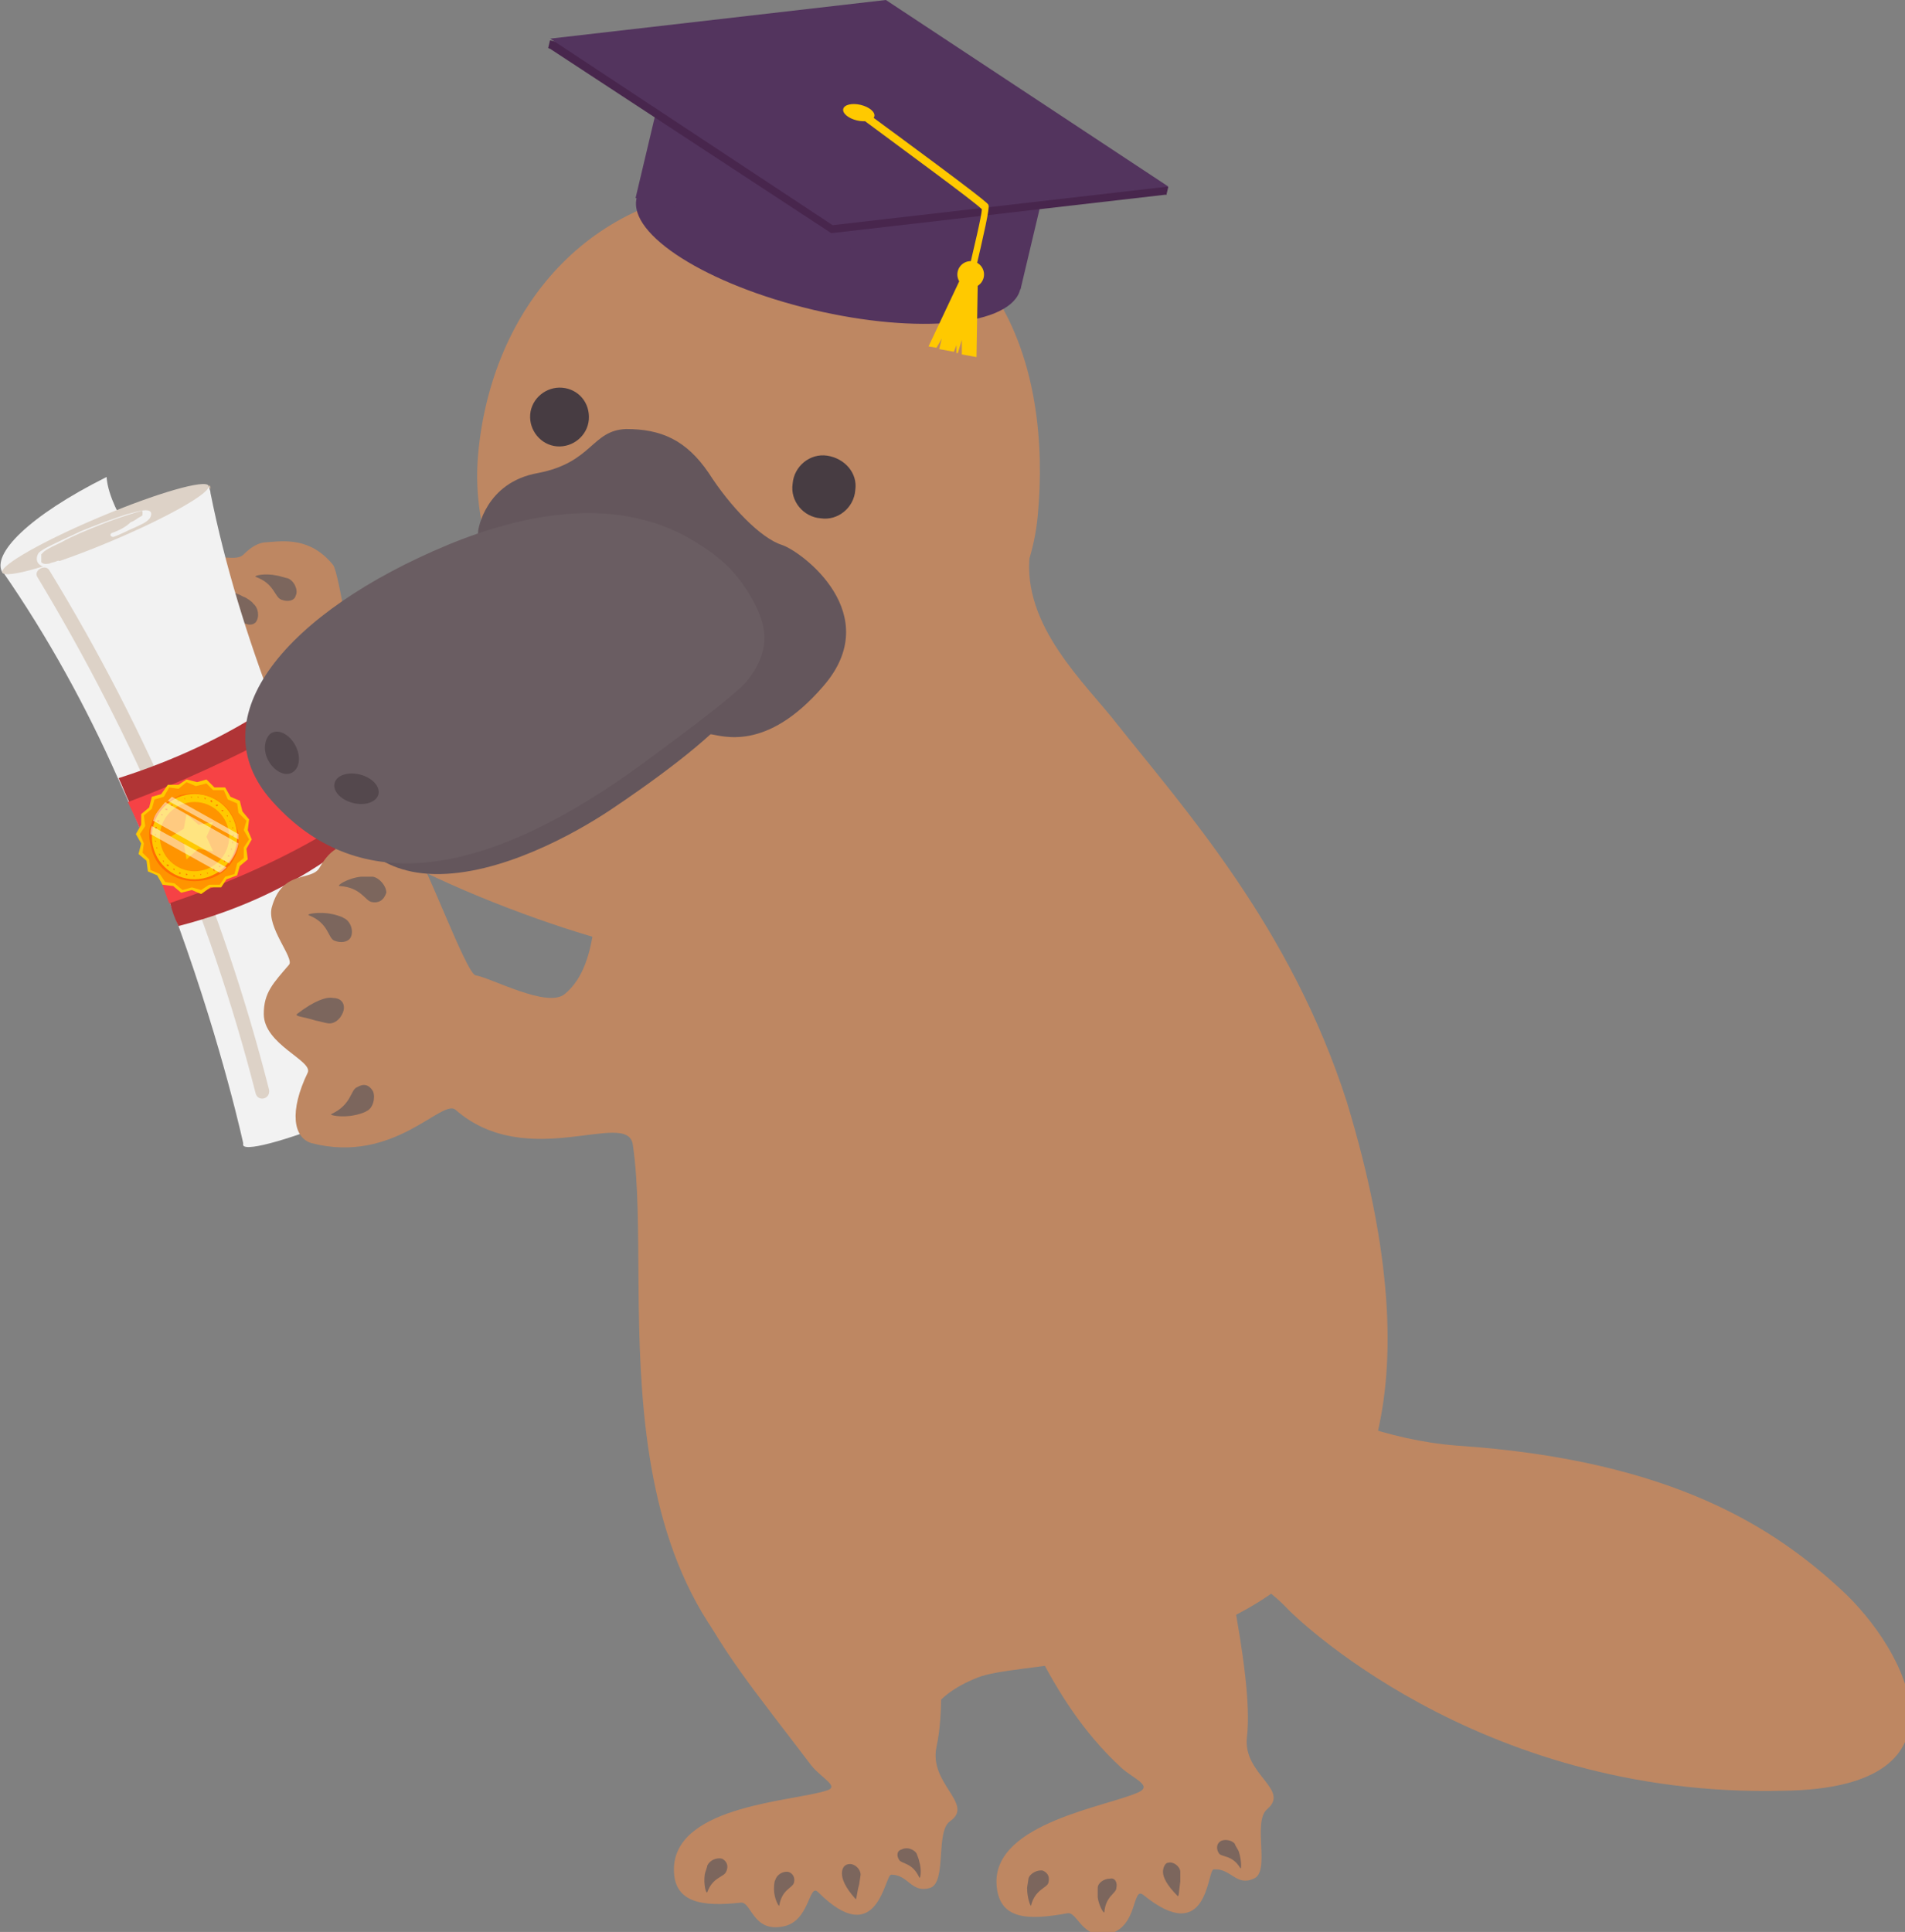 <svg xmlns="http://www.w3.org/2000/svg" viewBox="0 0 143 145"><rect x="0" y="0" width="143" height="145" fill="#808080" stroke="none"/><style>.st0{fill:#be8762}.st1{fill:#7c665d}.st2{fill:#f2f2f2}.st3{fill:#ddd2c7}.st7{fill:#ffc900}.st8{fill:#ff9400}.st9{fill:#ff6d01}.st11{fill:#fff}.st12{fill:#64565c}.st14{fill:#54484d}.st15{fill:#473c42}.st16{fill:#53345e}.st17{fill:#48264d}</style><path class="st0" d="M48.6 46.9c-2.3-.8-12.7 6.6-15.7 7.8-1.4.5-4.7-2.6-5.7-3.1-.6-.3-1.7-8.6-2.2-9.2-1.7-2.1-3.7-1.8-5-1.7-.6 0-1.2.4-1.7.9-.8.8-2.5-.7-3.9 1.6-.7 1.1.8 3.7.3 3.9-1.4.8-2.1 1.2-2.5 2.6-.5 1.9 2.6 4 2 4.6-1.9 2-2 3.9-.9 4.5 5.2 3.1 9.5-.1 10.2.9 3.9 5.5 23.7 12.1 26.1 11.6 15.4-2.6 18.7-17.6-1-24.4z"/><path class="st1" d="M21.1 45c-.5-.2-.5-1.2-1.9-1.7-.2-.1.7-.3 1.6-.1.1 0 .7.2.8.2.5.2.8.9.6 1.3-.1.4-.6.5-1.1.3zM18 46.6c-.4-.3-.1-1.2-1.3-2.2-.2-.2.7-.1 1.6.4.1 0 .7.4.7.5.4.3.5 1 .2 1.4-.3.3-.7.2-1.2-.1zM17.3 56.3c-.5.1-.6 1-2.1 1.1-.3 0 .6.5 1.5.6h.8c.5-.1.9-.6.8-1.1-.1-.4-.5-.6-1-.6zM17.1 50.2c-.5-.2-1.3-.2-2.6.2-.2.1.4.3 1.2.9.1 0 .7.4.8.4.5.2 1.1-.1 1.3-.5 0-.4-.3-.8-.7-1z"/><path class="st2" d="M9.2 39.1S8.1 37.3 8 35.8C2.2 38.7-.7 41.6.2 43l9-3.9z"/><path class="st2" d="M13.4 69.5c3.4 9.4 4.9 16.5 4.9 16.5l15.5-6.5c0-.1-.1-.2-.3-.5-1.1-1.7-4.5-7.3-8.2-14.9-1.6-3.4-3.3-7.1-4.8-11.2-1.9-5-3.6-10.4-4.7-15.9 0-.2-.1-.3-.1-.5L.2 42.9c3.4 4.9 6.3 10.2 8.6 15.4 1.8 3.9 3.3 7.7 4.6 11.2z"/><ellipse transform="rotate(-22.798 26.018 82.694)" class="st2" cx="26" cy="82.7" rx="8.4" ry="1"/><ellipse transform="rotate(-22.798 7.938 39.674)" class="st3" cx="7.9" cy="39.7" rx="8.4" ry="1"/><path class="st2" d="M4.3 42.1c-.2.1-.4.1-.6.2-.1 0-.4.1-.6-.1v-.6l.2-.2c.4-.3.9-.5 1.3-.7.9-.5 1.9-.9 2.9-1.3s1.9-.7 2.9-1c.2 0 .3-.2.3.1 0 .2 0 .2-.2.3-.2.1-.4.3-.7.4-.3.3-.8.6-1.4.8-.2.1-.1.3.1.3.6-.2 1.1-.5 1.6-.7.4-.2 1-.4 1.2-.8.4-1-1.6-.2-1.8-.2-1.2.4-2.3.8-3.5 1.3-.6.3-1.1.5-1.7.8-.4.2-1.1.5-1.4.8-.2.3-.2.7.1.9.4.3 1 .1 1.4-.1.2 0 .1-.3-.1-.2z"/><path d="M15.8 36.7c0-.1 0-.2-.1-.3 0 0 0 .1.1.3z" fill="#ffd6a9"/><path class="st3" d="M2.8 43.3c7.3 12.1 12.9 25.1 16.4 38.8.2.6 1.1.4 1-.3-3.5-13.8-9.1-26.9-16.5-39-.3-.5-1.2 0-.9.5z"/><path d="M13.4 69.5c4.3-1.1 8.3-2.9 11.9-5.5-.2-.5-.5-1-.7-1.5-1.1-2.4-2.2-4.9-3.3-7.6-.3-.7-.5-1.3-.8-2-3.6 2.4-7.5 4.2-11.6 5.5.3.6.5 1.2.8 1.8 1.2 2.6 2.2 5.2 3.1 7.7.1.4.3 1 .6 1.6z" fill="#b03436"/><path d="M12.7 67.8c4.1-1.4 8.1-3.1 11.8-5.3-1.1-2.4-2.2-4.9-3.3-7.6-3.7 2-7.6 3.8-11.6 5.3 1.2 2.5 2.2 5.1 3.1 7.6z" fill="#f64245"/><path class="st7" d="M10.4 64.1l.6.5.1.8.7.3.4.7.8.1.6.5.8-.2.7.3.7-.5h.8l.4-.6.8-.3.2-.7.6-.5-.1-.8.4-.7-.3-.7.1-.8-.5-.6-.2-.8-.7-.3-.4-.7h-.8l-.6-.6-.7.2-.8-.2-.6.4h-.8l-.5.7-.7.2-.2.8-.6.5v.8l-.4.7.4.7z"/><path class="st8" d="M10.7 64l.5.5.1.8.7.3.4.6.7.1.6.5.7-.2.7.2.6-.4h.8l.4-.6.7-.2.2-.8.5-.4v-.8l.4-.6-.4-.7.2-.7-.6-.6-.1-.7-.7-.3-.3-.7H16l-.5-.5-.8.2-.7-.3-.6.5-.7-.1-.4.7-.7.2-.2.7-.6.5.1.8-.4.6.3.7z"/><path class="st9" d="M11.4 63.8c.5 1.8 2.4 2.7 4.2 2.2.3-.1.6-.2.9-.4.2-.1.4-.3.5-.4.1-.1.1-.2.2-.2.3-.4.6-.9.7-1.5v-.3-.4c0-.3-.1-.6-.2-.9-.5-1.8-2.4-2.7-4.2-2.2l-.6.3c-.1.1-.2.1-.3.2-.1.1-.2.1-.3.2-.4.4-.7.8-.9 1.3 0 .1-.1.2-.1.3-.1.2-.1.5-.1.7 0 .3.1.7.2 1.1z"/><circle transform="rotate(-17.362 14.574 62.789)" class="st7" cx="14.6" cy="62.8" r="3.2"/><path class="st9" d="M15.6 65.6s-.1 0 0 0c-.1-.1-.1-.1 0-.1v.1c.1-.1 0 0 0 0zm-.5.1c-.1 0-.1 0 0 0-.1-.1-.1-.1 0-.1v.1zm1-.3c-.1 0-.1 0 0 0-.1-.1-.1-.1-.1-.2h.1v.2zm-1.5.4s-.1 0 0 0c-.1 0-.1-.1 0 0-.1-.1-.1-.1 0-.1v.1c0-.1 0 0 0 0zm1.9-.7s-.1 0 0 0l-.1-.1h.1c.1 0 .1 0 0 .1zm-2.5.6s-.1 0 0 0c-.1-.1 0-.2 0-.1.1 0 .1 0 0 .1.1 0 .1 0 0 0zm2.9-1c-.1 0-.1 0 0 0-.1 0-.1-.1-.1-.1h.1v.1zm-3.4.9c-.1 0-.1-.1 0 0-.1-.1 0-.2 0-.1.1 0 .1 0 0 .1.1 0 .1 0 0 0zm3.7-1.3c-.1 0-.1 0 0 0-.1 0-.1-.1-.1-.1h.1v.1c0-.1 0-.1 0 0zm-4.1 1c-.1.1-.1.1 0 0-.1 0-.1-.1-.1-.1h.1v.1zm4.3-1.5s-.1 0 0 0c-.1 0-.1-.1 0 0-.1-.1 0-.2 0-.1v.1zM12.6 65c-.1 0-.1-.1-.1-.1h.1c.1 0 .1.1 0 .1.1 0 .1 0 0 0zm4.9-1.7c-.1 0-.1-.1 0 0-.1-.1-.1-.2 0-.1v.1c0-.1 0 0 0 0zm-5.2 1.4s-.1 0 0 0l-.1-.1h.1v.1c0-.1 0-.1 0 0zm5.2-1.9s-.1-.1 0 0c-.1-.1-.1-.1 0-.1 0-.1.1-.1 0 .1.1-.1.1-.1 0 0zM12 64.2s-.1 0 0 0l-.1-.1h.1c.1 0 0 .1 0 .1zm5.5-2c-.1 0-.1 0 0 0-.1-.1-.1-.1 0-.1v.1zm-5.7 1.5s-.1 0 0 0c-.1 0-.1 0 0 0-.1 0-.1 0 0 0-.1-.1-.1-.1 0-.1v.1c0-.1 0-.1 0 0 0-.1 0-.1 0 0 .1 0 0 0 0 0zm5.5-2s-.1 0 0 0l-.1-.1c.1 0 .1 0 .1.1.1 0 0 0 0 0zm-5.6 1.5c-.1 0-.1 0 0 0-.1-.1-.1-.1 0-.1v.1zm5.4-1.9c-.1 0-.1 0 0 0l-.1-.1h.1v.1zm-5.4 1.4c-.1 0-.1-.1 0 0-.1-.1-.1-.1 0-.1v.1c0-.1 0 0 0 0zm5-1.8l-.1-.1h.1c.1 0 .1 0 0 .1.1-.1 0 0 0 0zm-5 1.3s-.1-.1 0 0c-.1-.1 0-.2 0-.1.1-.1.1 0 0 .1.1-.1.1 0 0 0zm4.6-1.7c-.1 0-.1-.1-.1-.1h.1c.1 0 .1 0 0 .1.1 0 .1 0 0 0zm-4.4 1.2c-.1 0-.1-.1-.1-.1s.1-.1.1 0c.1-.1.1 0 0 .1.1-.1 0 0 0 0zm4-1.5c-.1 0-.1-.1-.1-.1s.1-.1.1 0c0 0 .1.1 0 .1zm-3.7 1s-.1 0 0 0c-.1 0-.1-.1-.1-.1h.1v.1zm3.2-1.2c-.1 0-.1 0 0 0-.1-.1 0-.2 0-.1 0 0 .1 0 0 .1zm-2.9.8s-.1 0 0 0c-.1 0-.1-.1-.1-.1h.1c.1 0 .1.1 0 .1zm2.4-.9c-.1 0-.1 0 0 0-.1-.1-.1-.1 0-.1v.1zm-2 .6s-.1 0 0 0l-.1-.1h.1c.1 0 .1 0 0 .1zm1.5-.6c-.1 0-.1 0 0 0-.1-.1-.1-.1 0-.1v.1zm-1 .3c-.1 0-.1 0 0 0l-.1-.1h.1v.1zm.5-.2c-.1 0-.1 0 0 0-.1 0-.1 0 0 0-.1-.1-.1-.1 0-.1-.1 0 0 0 0 .1z"/><circle transform="rotate(-17.362 14.574 62.79)" class="st8" cx="14.6" cy="62.8" r="2.6"/><path class="st7" d="M14.9 63.7l1.1.2-.5-1.1.5-1.1-1.1.2-.9-.8-.2 1.1-1 .6 1 .5.2 1.2z"/><g opacity=".5"><path class="st11" d="M11.5 61.6l5.7 3.2c.3-.4.6-.9.7-1.5l-5.5-3.1c-.4.5-.8.9-.9 1.4zM11.3 62.6l5.2 2.9c.2-.1.4-.3.5-.4L11.4 62c-.1.2-.1.4-.1.6zM12.6 60.1l5.3 2.9v-.4l-5-2.8-.3.3z"/></g><g><path class="st0" d="M83.9 54.4c-2.4-3.1-7.2-7.4-6.6-12.8.6-6.4-39.3-5.9-37 11.5.4 3 5.8 7.9 4.9 11.3-.7 2.4 0 7.9-2.8 10.2-1.3 1.1-5.5-1.2-6.7-1.4-.7-.1-3.9-8.9-4.6-9.4-2.3-1.8-4.3-.7-5.6-.2-.6.2-1.1.8-1.5 1.5-.6 1.1-2.8.1-3.6 3-.4 1.5 1.7 3.8 1.3 4.3-1.2 1.4-1.9 2.1-1.9 3.7 0 2.3 3.7 3.5 3.3 4.4-1.4 2.9-1.1 4.9.3 5.3 6.2 1.6 9.8-3.4 10.8-2.5 5.4 4.7 12.9-.1 13.3 2.6 1.7 11.3-3.9 36.2 16.7 45 8.2 3.5 1.6-2 9.2-5 5.5-2.2 41.3 1.6 27.7-43.2-4.2-13.1-12.2-22-17.2-28.3z"/><path class="st1" d="M27.9 67.7c-.5-.1-.8-1.1-2.4-1.2-.3 0 .6-.6 1.6-.7h.9c.5.1 1 .7 1 1.2-.2.6-.6.8-1.1.7zM25.1 70.6c-.5-.2-.4-1.3-1.9-1.9-.3-.1.8-.3 1.7-.1.1 0 .8.2.9.3.5.2.8 1 .5 1.5-.2.3-.7.4-1.2.2zM26.8 81.6c-.5.2-.4 1.3-1.9 2-.3.1.8.3 1.7.1.1 0 .8-.2.9-.3.5-.2.7-1 .5-1.5-.3-.5-.7-.6-1.2-.3zM25 74.9c-.5-.1-1.4.2-2.7 1.2-.2.2.5.2 1.4.5.1 0 .8.2.9.2.6.1 1.1-.5 1.2-1 .1-.6-.3-.9-.8-.9z"/><g><path class="st0" d="M77.9 38.7c-1 10.7-11.9 17.5-23.3 16.5C43.3 54.1 34.9 44.6 35.9 34c1-10.7 8.2-19.7 20.2-20 19.5-.5 22.8 14 21.8 24.7z"/><path class="st12" d="M35.9 39.8s.5-3.6 4.5-4.3c4.1-.8 4-3.2 6.6-3.3 2.6 0 4.5.8 6.2 3.3 1.6 2.5 3.9 4.9 5.5 5.4 1.5.5 7.8 5.2 3.1 10.6-4.3 5-7.6 3.7-8.5 3.6-.8-.2-6.5 0-11-3.8-4.5-4-6.8-7.4-6.4-11.5z"/><path class="st12" d="M26.3 62.1s1.4 3.4 6.3 3.5c4.9.1 10.5-3 13.2-4.8 2.7-1.8 7.8-5.4 9.5-7.8 1.7-2.4 2.5-5.7 1.5-7.3-.9-1.7-20.3-3-27 2.1-6.9 4.9-5.1 11.9-3.5 14.3z"/><path d="M53.3 41.4c-1.9-1.3-7.6-5.5-19.7-.5-12 5-18.8 12.9-13.2 19.2 5.6 6.3 14.5 7.3 28.8-3.5 3-2.2 6-4.5 6.8-5.4 1.9-2.3 1.5-4.1.8-5.6-1-2-2.1-3.2-3.5-4.2z" fill="#6a5d62"/><path class="st14" d="M20.4 55c.6-.3 1.4.2 1.8 1 .4.8.3 1.7-.3 2-.6.3-1.4-.2-1.8-1-.4-.8-.2-1.7.3-2z"/><ellipse transform="rotate(-75.54 26.778 59.225)" class="st14" cx="26.8" cy="59.2" rx="1.1" ry="1.7"/><path class="st15" d="M64.2 36.8c-.1 1.3-1.3 2.3-2.6 2.1-1.3-.1-2.3-1.3-2.1-2.6.1-1.3 1.3-2.3 2.6-2.1 1.3.2 2.3 1.3 2.1 2.6zM44.2 31.5c-.1 1.2-1.2 2.1-2.4 2-1.2-.1-2.1-1.2-2-2.4.1-1.2 1.2-2.1 2.4-2 1.2.1 2.1 1.1 2 2.4z"/></g><g><path class="st0" d="M138.2 119.3c-4.9-4.5-12.5-9.7-28.8-10.8-5.3-.4-10.2-2.5-12.3-3.8-2.9-1.7 4.3-14.7-.8-23.9-4.8 24.3-5.2 39.7-4.7 38.6 1.4-2.7 5.1 1.4 5.1 1.4s13.9 14.2 37.2 13.6c14.7-.2 9.2-10.6 4.3-15.1z"/></g><g><path class="st0" d="M74.8 108.8l1.4 1.6c1.9-1-2.9 10.9-.6 9.9 1-.4 2.7 7 8.6 12.4.9.8 2.3 1.3 1.3 1.8-2.4 1.1-10.8 2.3-10.7 6.8.1 2.9 2.5 2.8 5.3 2.3.8-.2 1.1 2.1 3.3 1.5 2-.6 1.6-3.5 2.4-2.9 4.9 4 4.8-1.8 5.3-1.9 1.3-.1 1.7 1.3 3 .7 1.3-.5-.1-4.2 1-5.2 1.8-1.5-1.8-2.6-1.5-5.4.6-5-2.5-16.3-2.5-19.4l3.4 7.6c-14.5-10.7-20.2-12.8-19.7-9.8z"/><path class="st1" d="M78.7 141.3c-.1.4-1 .5-1.3 1.7 0 .2-.3-.5-.3-1.3 0-.1.1-.6.1-.7.1-.4.7-.7 1.1-.6.4.2.5.5.4.9zM83.8 141.7c0 .4-.8.6-.9 1.8 0 .2-.4-.4-.5-1.1v-.7c0-.4.5-.7.9-.7.4-.1.6.3.5.7zM91.5 139.1c.2.3 1 .1 1.6 1.1.1.2.1-.6-.1-1.2 0-.1-.3-.5-.3-.6-.2-.3-.8-.4-1.1-.2-.3.2-.3.6-.1.9zM87.3 140.5c0 .4.3 1 1.1 1.8.1.1.1-.4.2-1.1v-.7c0-.4-.5-.8-.9-.7-.2 0-.4.3-.4.7z"/></g><g><path class="st0" d="M54.1 107.7L48 99.5c1.6 19.6 4.4 21.8 12.9 33 .8 1 2.2 1.6 1.1 1.9-2.5.8-11 1.1-11.4 5.6-.2 2.9 2.2 3.1 5 2.8.8-.1.9 2.2 3.1 1.8 2.1-.3 2-3.3 2.7-2.6 4.5 4.5 5-1.3 5.5-1.3 1.3 0 1.5 1.4 2.9 1 1.3-.4.4-4.2 1.5-5 1.9-1.3-1.6-2.8-1-5.6 1.1-4.9-.7-16.4-.4-19.5l2.6 7.9c-13.2-12.2-18.6-14.8-18.4-11.8z"/><path class="st1" d="M54.5 140.5c-.2.4-1 .4-1.4 1.5-.1.2-.3-.6-.2-1.3 0-.1.2-.6.2-.7.2-.4.7-.6 1.1-.5.4.2.5.6.3 1zM59.6 141.3c-.1.4-.9.5-1.1 1.7 0 .2-.4-.5-.4-1.2 0-.1 0-.6.1-.7.1-.4.6-.7 1-.6.3.1.5.4.4.8zM67.5 139.6c.2.3 1 .2 1.5 1.3.1.2.2-.6 0-1.2 0-.1-.2-.6-.2-.6-.2-.3-.7-.5-1.1-.3-.4.1-.4.5-.2.8zM63.2 140.6c0 .4.2 1 1 1.9.1.2.1-.4.3-1.1 0-.1.1-.6.1-.7 0-.4-.4-.8-.8-.8s-.6.3-.6.7z"/></g></g><g><ellipse transform="rotate(-76.667 62.183 18.298)" class="st16" cx="62.2" cy="18.3" rx="5.1" ry="14.8"/><path class="st16" d="M76.607 21.71L47.71 14.86l2.468-10.41 28.898 6.849z"/><path class="st17" d="M66.4.6l21.2 14-25.2 2.9L41.2 3.6z"/><path class="st17" d="M87.56 14.612l-46.412-11 .138-.584 46.412 11z"/><path class="st16" d="M66.5 0l21.2 14-25.2 2.9-21.2-14z"/><g><ellipse transform="rotate(-76.662 64.518 8.449)" class="st7" cx="64.5" cy="8.4" rx=".6" ry="1.2"/><path class="st7" d="M72.8 21.1c-.1 0-.2-.2-.2-.3.5-2.2 1.1-4.6 1.1-5.1-.6-.6-5.8-4.4-9.3-7-.1-.1-.1-.2-.1-.4.1-.1.2-.1.4-.1 9.4 6.9 9.5 7.1 9.5 7.2.1.2-.3 2-1.1 5.4-.1.2-.2.3-.3.3zm.9-5.5"/><circle transform="rotate(-76.667 72.883 20.622)" class="st7" cx="72.9" cy="20.6" r="1"/><path class="st7" d="M69.7 26l2.5-5.3 1.2.3-.1 5.8-1.1-.2v-1.1l-.3 1h-.1v-.6l-.2.5-1.1-.2.2-.8-.4.7z"/></g></g></svg>
